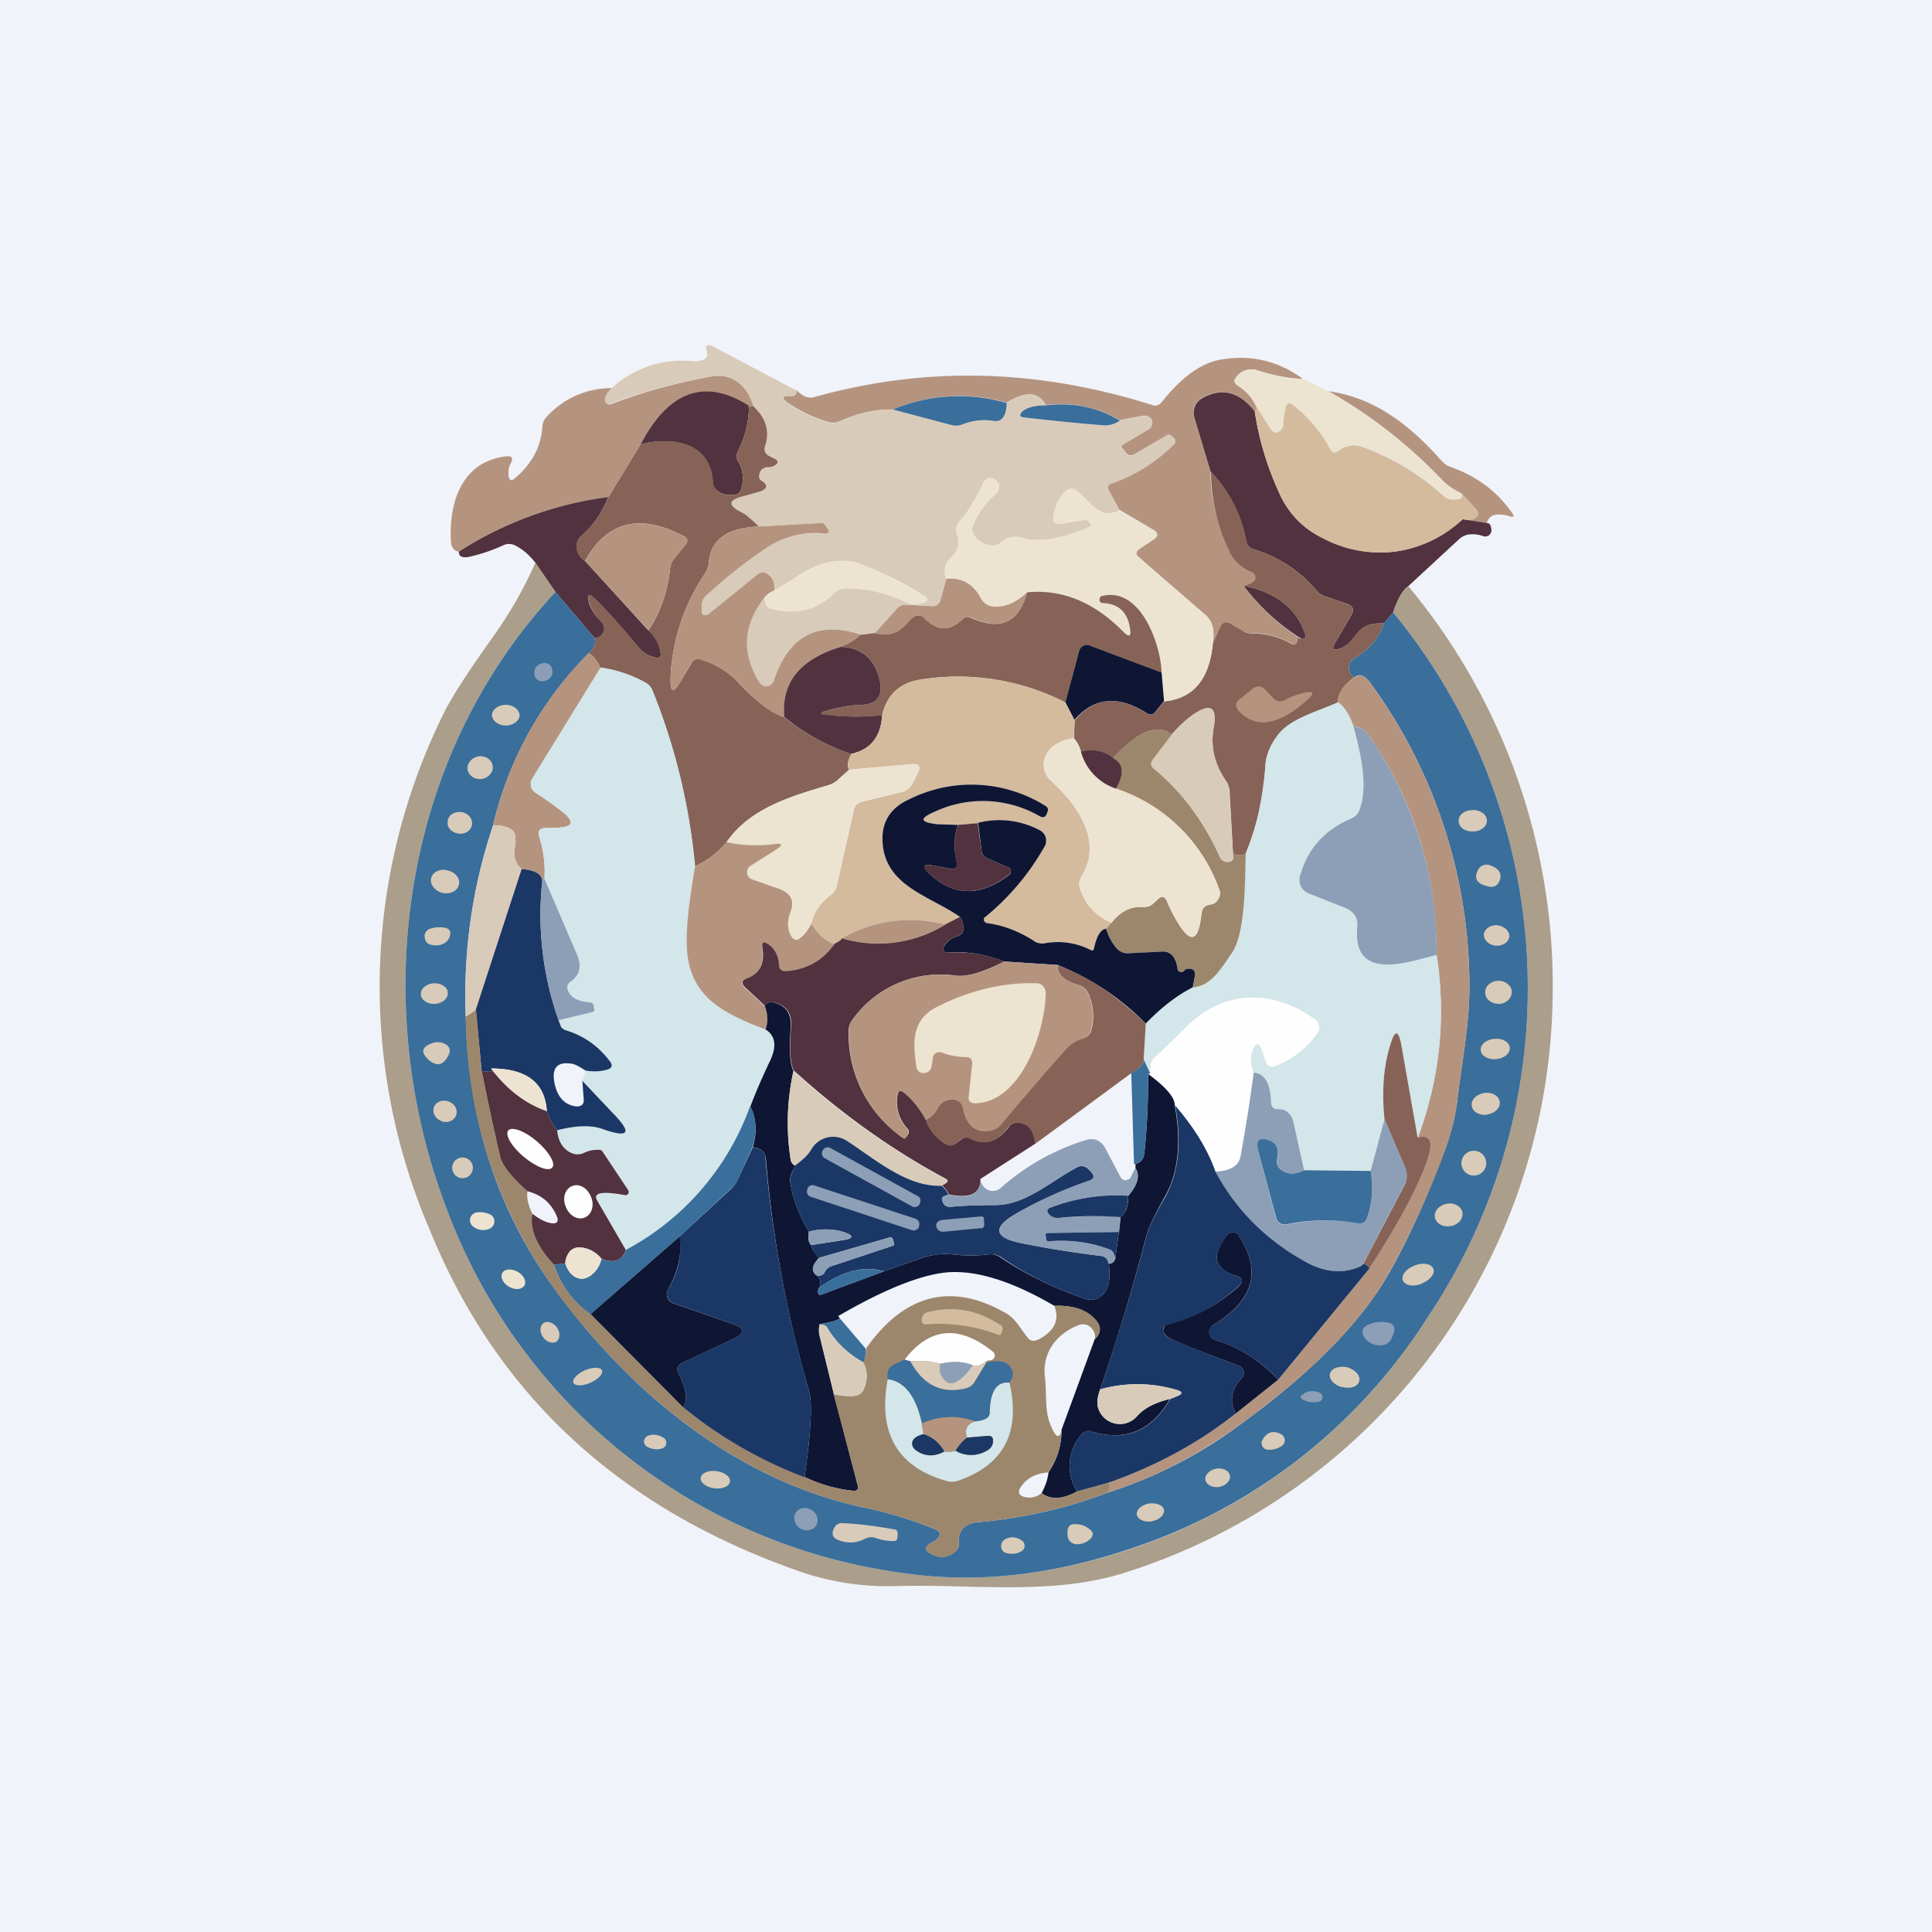 ﻿<?xml version="1.0" standalone="no"?>
<!DOCTYPE svg PUBLIC "-//W3C//DTD SVG 1.1//EN" 
"http://www.w3.org/Graphics/SVG/1.1/DTD/svg11.dtd">
<svg width="56" height="56" viewBox="0 0 56 56" xmlns="http://www.w3.org/2000/svg"><path fill="#F0F3FA" d="M0 0h56v56H0z"/><path d="M23.09 11.32c0 .12-.05.18-.17.17-.27 0-.3.06-.06.21.36.25.74.43 1.15.54.11.04.22.03.32-.02a3.7 3.7 0 0 1 1.55-.35l1.7.45c.11.03.22.02.32-.02.26-.11.55-.14.89-.1.24.04.37-.14.39-.52.53-.34.91-.32 1.14.07-.33 0-.55.06-.69.18-.1.1-.08.15.06.17.79.09 1.56.17 2.32.23.13.02.29-.03.45-.14l.67-.13c.06 0 .12 0 .18.04.08.04.11.12.08.23a.2.2 0 0 1-.08.12l-.76.45c-.04.03-.04.06-.02.1l.07.1c.08.11.18.14.3.06l.9-.54a.11.11 0 0 1 .13.01l.07.06a.17.17 0 0 1 .06.11.16.16 0 0 1-.05.13 4.74 4.74 0 0 1-1.87 1.14.12.12 0 0 0-.03.09c0 .02 0 .03.02.05l.32.58c-.59.31-.87-.3-1.26-.58-.1-.07-.2-.07-.3.02-.2.2-.32.45-.35.76-.02.15.04.21.2.19l.72-.11c.03 0 .06 0 .09.04l.06.07c.03.05.02.08-.03.1-.56.22-1.34.5-1.94.31a.66.66 0 0 0-.64.14.36.36 0 0 1-.28.08.67.67 0 0 1-.49-.3.3.3 0 0 1-.02-.3c.15-.35.37-.65.66-.9a.26.26 0 0 0 .09-.22.25.25 0 0 0-.14-.2c-.15-.07-.26-.03-.33.13-.18.4-.4.77-.68 1.1a.37.37 0 0 0-.07.37c.1.27.03.5-.2.7a.46.46 0 0 0-.15.32c-.01.1 0 .19.04.27l-.17.62c-.04.13-.12.18-.25.17l-.73-.05a.3.3 0 0 0-.27.11l-.65.72-.4.05c-1.26-.42-2.1.03-2.53 1.33a.23.23 0 0 1-.41.06c-.53-.84-.5-1.66.13-2.46.04.19.1.29.16.3.76.2 1.38.06 1.84-.42a.5.5 0 0 1 .39-.16c.58 0 1.15.14 1.72.4.16.07.32.08.48.03.18-.06.19-.13.02-.22a8.27 8.27 0 0 0-2.15-1c-1.04-.04-1.41.45-2.18.86.03-.22-.02-.38-.16-.47-.1-.08-.21-.08-.31 0l-1.45 1.17a.1.1 0 0 1-.1.01.1.1 0 0 1-.06-.08l-.02-.16a.35.35 0 0 1 .11-.3c.62-.57 1.25-1.07 1.9-1.5.41-.26.94-.37 1.6-.32a.08.08 0 0 0 .07-.12l-.12-.16a.07.07 0 0 0-.06-.03l-1.83.1c-.26-.24-.41-.37-.46-.4-.47-.2-.46-.37.05-.5l.43-.11c.23-.08.25-.19.05-.32-.06-.04-.08-.1-.06-.17.02-.15.12-.22.27-.22l.15-.03c.15-.08.15-.16 0-.23l-.13-.06c-.13-.06-.17-.16-.12-.3.14-.43.02-.81-.36-1.16-.16-.56-.57-.96-1.18-.85a15.74 15.74 0 0 0-3 .81.13.13 0 0 1-.1-.07.12.12 0 0 1-.01-.06c0-.1.07-.21.2-.34a3 3 0 0 1 2.33-.78c.14.01.25 0 .35-.06.08-.04.11-.1.08-.2-.06-.2 0-.26.19-.16l2.41 1.27Z" fill="#D9CBB9"/><path d="M37.75 10.98c-.37 0-.81-.09-1.32-.25a.54.54 0 0 0-.64.27c-.03.06.01.13.13.2.24.16.4.37.52.64l-.07.1c-.45-.6-.96-.72-1.54-.4a.47.47 0 0 0-.21.56l.47 1.57c-.01.7.16 1.46.53 2.29.14.31.36.52.68.63a.15.15 0 0 1 .1.16l-.03.06c-.04.07-.15.13-.32.17.43.58.95 1.07 1.55 1.47.01.05 0 .1 0 .14-.03.09-.08.11-.17.06-.36-.2-.74-.3-1.14-.3a.45.45 0 0 1-.25-.06l-.35-.2c-.15-.1-.26-.06-.33.1l-.2.44c.05-.37-.02-.64-.22-.8L33 16.14c-.09-.08-.08-.16.02-.23l.4-.27c.16-.1.16-.2 0-.29l-.97-.57-.32-.58a.12.12 0 0 1-.01-.1.11.11 0 0 1 .07-.07 4.73 4.73 0 0 0 1.86-1.17.16.16 0 0 0 0-.13.17.17 0 0 0-.05-.05l-.07-.06a.11.11 0 0 0-.12 0l-.9.53c-.13.08-.23.05-.31-.07l-.07-.09c-.02-.04-.02-.07.02-.1l.76-.45a.2.2 0 0 0 .08-.12c.03-.1 0-.19-.08-.23a.27.27 0 0 0-.18-.04l-.67.13a3.37 3.37 0 0 0-2.14-.44c-.23-.39-.6-.41-1.14-.07a4.96 4.96 0 0 0-3.3.2c-.5-.01-1.01.1-1.54.34a.45.45 0 0 1-.33.02c-.4-.11-.79-.3-1.15-.54-.23-.15-.2-.22.06-.2.12 0 .18-.06.17-.18.18.18.35.25.51.2 3.33-.93 6.56-.79 9.8.23.1.04.2 0 .27-.08.55-.7 1.1-1.1 1.63-1.22.9-.18 1.71 0 2.45.53Z" fill="#B5947F"/><path d="m37.75 10.98.76.36c1.24.7 2.36 1.58 3.36 2.64a2 2 0 0 0 .48.3c.1.15 0 .21-.27.2a.37.37 0 0 1-.23-.1 6.98 6.98 0 0 0-2.35-1.42.71.71 0 0 0-.35-.04.7.7 0 0 0-.34.14c-.11.09-.2.07-.27-.05a3.9 3.9 0 0 0-1.04-1.25c-.13-.1-.2-.08-.24.09l-.06.45c0 .04-.02.08-.04.12a.24.24 0 0 1-.07.08c-.1.07-.18.06-.25-.05l-.4-.61a1.33 1.33 0 0 0-.52-.63c-.12-.08-.16-.15-.13-.2a.54.54 0 0 1 .64-.28c.5.16.95.24 1.32.25Z" fill="#ECE4D1"/><path d="M21.83 11.76c-.17.06-.21.06-.12 0-1.28-.8-2.32-.43-3.14 1.12l-.94 1.54c-1.57.2-3 .72-4.33 1.57-.14-.02-.22-.12-.23-.3-.06-1.11.3-2.3 1.58-2.46.19-.03.24.04.15.21-.05.1-.07.2-.06.32.01.17.08.2.2.09.48-.41.74-.9.78-1.47 0-.1.04-.2.1-.27a2.53 2.53 0 0 1 1.91-.86c-.13.13-.2.24-.2.34a.12.12 0 0 0 .05.1.13.13 0 0 0 .12.03c.9-.35 1.88-.62 2.94-.81.61-.1 1.02.29 1.19.85Z" fill="#B5947F"/><path d="M21.71 11.76c0 .45-.11.9-.33 1.34a.3.3 0 0 0 .02.29c.15.24.17.52.07.82a.18.18 0 0 1-.14.12c-.23.05-.42 0-.57-.13a.3.3 0 0 1-.1-.21c-.05-1.18-1.2-1.34-2.09-1.11.81-1.55 1.86-1.93 3.14-1.12Z" fill="#51323E"/><path d="M38.51 11.34c1.36.19 2.37 1 3.27 2.01.08.09.17.15.28.19.76.27 1.35.72 1.77 1.33.07.1.05.13-.06.1-.39-.12-.61-.05-.68.2l-.69-.12c.16.03.28.02.35-.03.11-.07.12-.16.03-.26l-.43-.47a2 2 0 0 1-.48-.31c-1-1.06-2.12-1.94-3.36-2.64Z" fill="#B5947F"/><path d="M36.37 11.93c.12.8.35 1.57.7 2.34.27.6.68 1.03 1.22 1.3 1.47.73 2.84.56 4.11-.52l.69.11c.09 0 .13.06.14.21a.18.18 0 0 1-.24.17.92.92 0 0 0-.4-.05.54.54 0 0 0-.31.15l-1.46 1.35c-.15.1-.3.35-.44.76l-.27.32c-.87-.04-.74.54-1.27.73-.2.07-.24.01-.14-.17l.47-.8c.09-.16.05-.27-.13-.33l-.67-.23a.42.42 0 0 1-.17-.11c-.5-.6-1.12-1.01-1.86-1.24a.3.3 0 0 1-.22-.24 3.92 3.92 0 0 0-1.03-2.01l-.47-1.57a.48.48 0 0 1 .21-.55c.58-.33 1.09-.2 1.54.38Z" fill="#51323E"/><path d="M29.18 11.68c-.01.38-.14.56-.39.52a1.68 1.68 0 0 0-.89.1c-.1.04-.2.05-.32.02l-1.7-.45a4.96 4.96 0 0 1 3.3-.19Z" fill="#3A6E9B"/><path d="m42.35 14.29.43.47c.1.1.08.19-.03.26-.07.05-.2.06-.35.03a3.49 3.49 0 0 1-4.1.53 2.6 2.6 0 0 1-1.23-1.31 8.8 8.8 0 0 1-.7-2.34l.07-.1.4.62c.07.1.15.12.25.05a.24.24 0 0 0 .07-.08.26.26 0 0 0 .04-.12c0-.15.03-.3.06-.45.03-.17.11-.2.24-.09.44.35.79.76 1.05 1.25.06.12.15.14.26.05a.7.7 0 0 1 .34-.14c.12-.02.24 0 .35.04.88.32 1.66.8 2.35 1.42.06.06.15.1.23.1.27.01.36-.05.27-.2Z" fill="#D4BB9E"/><path d="M21.71 11.76c-.1.06-.05.06.11 0 .38.35.5.73.36 1.16-.05.14 0 .24.12.3l.12.06c.16.07.16.15 0 .23a.34.34 0 0 1-.14.03c-.15 0-.25.07-.27.22-.02.07 0 .13.06.17.2.13.18.24-.05.32l-.43.12c-.5.12-.52.28-.05.5.05.02.2.15.46.39-.92.04-1.4.38-1.45 1.02a.74.74 0 0 1-.12.35 5.8 5.8 0 0 0-.99 2.93c-.03.55.08.58.34.1l.27-.45c.06-.1.15-.13.26-.1.46.15.83.38 1.11.69.51.55.95.87 1.3.98a6 6 0 0 0 1.96 1.07c-.11.2-.14.35-.07.46l-.3.27a.68.68 0 0 1-.27.17c-1.1.33-2.3.67-2.98 1.66a2.5 2.5 0 0 1-.92.7 17.98 17.98 0 0 0-1.23-5.1.46.46 0 0 0-.21-.23 3.83 3.83 0 0 0-1.3-.43c-.08-.19-.2-.33-.33-.42.16-.13.21-.28.16-.44.11 0 .2-.05.25-.14a.28.28 0 0 0-.05-.33 1.32 1.32 0 0 1-.33-.5c-.11-.32-.05-.36.19-.12.43.43.84.89 1.23 1.37.12.14.27.24.45.28.15.04.21-.01.17-.17a1.16 1.16 0 0 0-.35-.6c.35-.53.56-1.12.63-1.78a.57.57 0 0 1 .13-.32l.32-.39c.08-.1.07-.19-.05-.25-1.28-.67-2.23-.43-2.86.72-.17-.11-.26-.26-.25-.44a.4.4 0 0 1 .14-.29c.36-.33.62-.7.78-1.11l.94-1.54c.9-.24 2.04-.07 2.1 1.1 0 .1.03.16.1.22.14.14.33.18.56.13a.18.18 0 0 0 .14-.12c.1-.3.08-.58-.07-.82a.29.29 0 0 1-.02-.29c.22-.44.33-.89.33-1.34Z" fill="#876357"/><path d="M30.32 11.75c.79-.1 1.5.06 2.14.44a.72.72 0 0 1-.45.14c-.76-.06-1.53-.14-2.32-.23-.14-.02-.15-.07-.06-.17.14-.12.36-.18.69-.18Z" fill="#3A6E9B"/><path d="M35.1 13.67c.53.56.88 1.23 1.02 2 .03.13.1.2.22.25.74.23 1.36.64 1.86 1.24.04.05.1.09.17.11l.67.23c.18.06.22.17.13.33l-.47.8c-.1.18-.05.24.14.17.53-.2.4-.77 1.27-.73-.12.4-.4.74-.86 1.02a.3.3 0 0 0-.15.27c0 .1.05.2.15.28-.3.21-.47.45-.47.72-.57.26-1.39.47-1.75.96-.21.28-.33.56-.35.85a7.77 7.77 0 0 1-.57 2.56c-.06.07-.19.08-.37.02l-.1-1.82a.63.63 0 0 0-.12-.32 1.98 1.98 0 0 1-.34-1.52c.1-.6-.09-.72-.59-.38-.18.12-.4.32-.63.58-.4-.33-.97-.1-1.69.68-.26-.2-.57-.27-.94-.19a.92.92 0 0 0-.2-.38l.02-.52c.56-.67 1.26-.74 2.1-.2.1.05.18.04.25-.05l.24-.3c.85-.08 1.32-.64 1.42-1.7l.2-.44c.07-.16.18-.2.33-.1l.35.2c.07.05.16.07.25.07.4 0 .78.1 1.14.3.09.04.14.02.17-.07a.33.33 0 0 0 0-.14c.03.04.07.06.13.07.1 0 .13-.04.1-.14-.25-.74-.84-1.21-1.78-1.4.18-.05.28-.1.32-.17a.15.15 0 0 0-.02-.18.15.15 0 0 0-.05-.04 1.13 1.13 0 0 1-.68-.63 5.4 5.4 0 0 1-.52-2.3Z" fill="#876357"/><path d="m32.45 14.8.97.56c.16.1.16.2 0 .29l-.4.27c-.1.07-.11.15-.02.23l1.94 1.67c.2.17.27.44.21.81-.09 1.06-.56 1.62-1.41 1.7l-.07-.83c-.02-.81-.6-2.48-1.7-2.23-.06 0-.09.04-.1.1 0 .07.03.1.1.1.45.03.7.27.79.73.04.25-.03.29-.21.1a3.37 3.37 0 0 0-2.78-1.13c-.38.35-.74.47-1.08.38a.38.38 0 0 1-.25-.2c-.22-.42-.56-.62-1-.57a.48.48 0 0 1-.05-.27.46.46 0 0 1 .16-.31c.22-.2.29-.44.2-.7a.37.37 0 0 1 .06-.38c.28-.33.5-.7.68-1.1.07-.16.18-.2.33-.12a.25.25 0 0 1 .14.19.26.26 0 0 1-.09.22c-.29.25-.51.55-.66.9a.3.3 0 0 0 .02.3c.12.17.28.28.49.3a.36.36 0 0 0 .28-.08c.2-.16.41-.2.64-.14.6.19 1.38-.09 1.94-.31.06-.02.06-.05.03-.1l-.06-.07a.08.08 0 0 0-.1-.04l-.72.11c-.15.02-.21-.04-.2-.2.04-.3.16-.55.36-.75.1-.09.2-.1.3-.02.4.27.67.9 1.26.58Z" fill="#ECE4D1"/><path d="M17.63 14.41a2.9 2.9 0 0 1-.78 1.12.4.4 0 0 0-.14.29c0 .18.08.33.25.44l1.83 2.01c.17.16.3.36.35.61.04.16-.02.21-.17.17a.83.83 0 0 1-.45-.28c-.4-.48-.8-.94-1.23-1.37-.24-.24-.3-.2-.2.12.07.18.18.35.34.5a.28.28 0 0 1 .05.33.27.27 0 0 1-.25.14l-1.13-1.33-.59-.86c-.19-.24-.39-.4-.6-.5a.38.38 0 0 0-.31 0 5 5 0 0 1-.96.33c-.23.06-.35 0-.34-.14a10.47 10.47 0 0 1 4.33-1.58Z" fill="#51323E"/><path d="m18.8 18.27-1.84-2c.63-1.16 1.58-1.4 2.86-.73.12.06.13.15.05.25l-.32.39c-.07.1-.12.2-.13.32a3.88 3.88 0 0 1-.63 1.77ZM22 15.26l1.83-.1a.07.07 0 0 1 .06.03l.12.16a.08.08 0 0 1-.03.11.08.08 0 0 1-.04.01 2.53 2.53 0 0 0-1.6.33c-.65.42-1.28.92-1.9 1.49a.35.35 0 0 0-.1.3v.16a.1.1 0 0 0 .07.08h.05a.1.1 0 0 0 .05-.01l1.45-1.17c.1-.08.2-.08.3 0 .15.1.2.25.18.47-.1.03-.2.1-.29.21-.62.8-.66 1.62-.13 2.46a.23.23 0 0 0 .41-.06c.43-1.3 1.27-1.75 2.53-1.33-.16.15-.36.26-.59.35-1.17.36-1.72 1.04-1.64 2.03-.36-.1-.8-.43-1.3-.98a2.6 2.6 0 0 0-1.12-.68c-.1-.04-.2-.01-.26.09-.1.15-.19.3-.26.45-.27.48-.38.45-.35-.1a5.8 5.8 0 0 1 .99-2.93c.07-.1.11-.22.12-.35.05-.64.53-.98 1.45-1.02Z" fill="#B5947F"/><path d="m15.51 16.3.59.86c-4.55 4.88-5.41 12.04-3.13 17.94a16.43 16.43 0 0 0 13.24 10.5c2.06.3 4.22.07 6.5-.68a16.19 16.19 0 0 0 8.66-6.72 17.14 17.14 0 0 0-.99-20.45c.14-.41.3-.66.44-.76A18.12 18.12 0 0 1 45 29.1a17.74 17.74 0 0 1-12.35 16.47c-2.08.68-4.39.35-6.57.4a7.9 7.9 0 0 1-2.75-.37c-5.28-1.8-8.9-5.11-10.86-9.92a17.84 17.84 0 0 1 .4-15.02c.22-.45.68-1.16 1.37-2.13.51-.71.94-1.45 1.28-2.22Z" fill="#AB9E8A"/><path d="M22.15 17.33c.1-.1.2-.18.28-.2.77-.42 1.14-.9 2.18-.87.26 0 .98.34 2.16 1 .16.09.15.16-.03.22a.64.64 0 0 1-.48-.03 4.23 4.23 0 0 0-1.72-.4.5.5 0 0 0-.38.16c-.47.48-1.09.63-1.85.43-.06-.02-.12-.12-.16-.3Z" fill="#ECE4D1"/><path d="M27.43 16.78c.45-.05.79.15 1.01.58.06.1.14.16.25.2.34.08.7-.04 1.08-.39-.23.87-.76 1.12-1.6.74a.23.23 0 0 0-.28.05c-.36.36-.73.34-1.12-.05-.08-.08-.17-.1-.27-.04a.61.61 0 0 0-.16.14c-.3.33-.5.45-.98.34l.65-.72a.3.3 0 0 1 .27-.1l.73.04c.13.01.21-.05.25-.17l.17-.62Z" fill="#B5947F"/><path d="M36.05 16.98c.94.19 1.53.66 1.78 1.4.03.1 0 .14-.1.14a6.18 6.18 0 0 1-1.68-1.54Z" fill="#51323E"/><path d="m33.67 19.5-2.1-.79a.23.23 0 0 0-.29.15l-.4 1.5a6.84 6.84 0 0 0-4.27-.65c-.57.11-.91.46-1.04 1.02-.57.06-1.1.05-1.6 0-.22-.03-.23-.07-.02-.13.35-.1.68-.16 1-.17.47-.01.65-.25.55-.71-.15-.63-.52-.95-1.13-.97.23-.09.42-.2.58-.35l.4-.05c.48.11.7-.01.99-.34.04-.05.1-.1.16-.14.1-.05.2-.04.28.04.38.39.75.4 1.11.05.08-.08.17-.1.28-.04.84.37 1.37.12 1.6-.75 1.02-.1 1.95.29 2.78 1.13.18.19.25.15.2-.1-.07-.46-.33-.7-.78-.72-.07 0-.1-.04-.1-.11.01-.06.04-.1.1-.1 1.1-.25 1.68 1.42 1.7 2.23Z" fill="#876357"/><path d="m16.1 17.16 1.13 1.33c.05.16 0 .31-.16.44a10.4 10.4 0 0 0-2.78 5 15.4 15.4 0 0 0-.79 5.54c.07 3.09.98 5.79 2.73 8.1 2.2 2.94 5.23 5.37 8.83 6.13.72.15 1.4.36 2.05.63.15.06.17.15.06.27a.57.57 0 0 1-.14.1c-.25.13-.25.25 0 .36.23.11.45.09.65-.08a.27.27 0 0 0 .11-.25c-.02-.37.17-.58.58-.61 1.3-.12 2.55-.4 3.75-.86a13.08 13.08 0 0 0 3.87-2c1.98-1.44 3.37-2.85 4.18-4.2.56-.95 1.13-2.18 1.7-3.7.19-.5.31-.98.37-1.46.14-1.19.38-2.32.35-3.53a14.89 14.89 0 0 0-2.86-8.56c-.17-.24-.33-.3-.48-.17-.1-.08-.15-.18-.15-.28 0-.12.05-.2.15-.27.46-.28.74-.62.86-1.02l.27-.32a17.14 17.14 0 0 1 .99 20.45 16.19 16.19 0 0 1-8.66 6.71c-2.28.76-4.44.99-6.5.69a16.43 16.43 0 0 1-13.24-10.5c-2.28-5.9-1.42-13.06 3.13-17.94Z" fill="#3A6E9B"/><path d="m33.67 19.5.07.82-.24.3c-.07.1-.16.11-.26.05-.83-.53-1.53-.46-2.1.2l-.26-.51.4-1.5a.23.23 0 0 1 .3-.15l2.1.79Z" fill="#0E1634"/><path d="M24.37 18.75c.6.02.98.34 1.13.97.1.46-.08.7-.56.71-.3.01-.64.07-.99.17-.2.06-.2.1.01.12.5.06 1.04.07 1.61.01-.04.63-.34 1-.9 1.12a6 6 0 0 1-1.94-1.07c-.08-1 .46-1.67 1.64-2.03Z" fill="#51323E"/><path d="M17.07 18.93c.14.1.25.23.34.42l-1.98 3.23a.3.3 0 0 0 .09.4c.26.16.53.35.78.55.37.29.32.44-.14.46l-.35.01c-.17 0-.23.1-.18.25.13.43.18.83.15 1.22l-.05.06c-.02-.2-.23-.3-.61-.34-.18-.15-.24-.35-.2-.61.04-.26.02-.43-.05-.5-.11-.1-.3-.16-.58-.16a10.4 10.4 0 0 1 2.78-5Z" fill="#B5947F"/><path d="M15.74 19.22a.23.23 0 0 1 .24.11l.03.09c.02.16-.06.27-.23.32a.23.23 0 0 1-.26-.1.22.22 0 0 1-.03-.1c-.02-.17.07-.28.25-.32Z" fill="#8C9FB6"/><path d="M20.15 25.1a11.38 11.38 0 0 0-.24 2.4c.07 1.4 1.04 1.87 2.28 2.34.29.18.33.49.13.91-.22.46-.4.9-.57 1.32a7.65 7.65 0 0 1-3.6 4.16l-.84-1.43c-.13-.23.13-.28.8-.16a.09.09 0 0 0 .1-.04.1.1 0 0 0 0-.1l-.72-1.1a.13.13 0 0 0-.1-.07.9.9 0 0 0-.47.09.43.43 0 0 1-.36 0c-.24-.1-.38-.33-.42-.66.56-.14 1-.15 1.31-.04.79.28.89.12.3-.47l-.87-.92.1-.3c.22.04.43.03.63-.03.13-.04.15-.11.07-.22a2.43 2.43 0 0 0-1.29-.92.23.23 0 0 1-.13-.1.61.61 0 0 1-.07-.2l.96-.22c.06-.01.09-.05.07-.11l-.02-.1c0-.05-.04-.07-.08-.07-.34-.02-.56-.13-.66-.33-.04-.1-.02-.2.07-.27.27-.18.34-.44.2-.78l-.95-2.2c.03-.4-.02-.8-.15-1.23-.05-.16 0-.24.18-.25l.35-.01c.46-.02.5-.17.14-.46-.26-.2-.52-.39-.78-.56a.3.3 0 0 1-.1-.4l1.99-3.22c.44.06.87.2 1.29.43.1.05.17.13.21.23.65 1.6 1.07 3.3 1.24 5.1Z" fill="#D3E6EA"/><path d="M32.12 43.26c.07-.14.07-.23 0-.28a12.66 12.66 0 0 0 3.7-2.01l1.23-.98 2.65-3.23c.91-1.43 1.48-2.5 1.7-3.22.15-.47.05-.66-.3-.57.64-1.73.82-3.49.54-5.3 0-2.39-.68-4.53-2.02-6.42a.38.38 0 0 0-.17-.14 1.2 1.2 0 0 0-.22-.06c-.12-.34-.27-.57-.45-.7 0-.26.16-.5.47-.7.15-.13.31-.08.48.16a14.89 14.89 0 0 1 2.86 8.56c.03 1.21-.2 2.34-.35 3.53-.06.48-.18.97-.36 1.46a24.68 24.68 0 0 1-1.71 3.7c-.8 1.35-2.2 2.76-4.18 4.2-1.31.95-2.6 1.61-3.87 2Z" fill="#B5947F"/><path d="m30.88 20.36.27.52-.03.52c-.32.04-.56.16-.73.37a.63.63 0 0 0 .07.86c.77.7 1.52 1.75.89 2.77a.39.39 0 0 0-.05.34c.15.47.45.8.91 1l-.15.18c-.16.01-.27.2-.35.57a.08.08 0 0 1-.04.05.07.07 0 0 1-.06 0 2.09 2.09 0 0 0-1.32-.2.46.46 0 0 1-.34-.07 3.11 3.11 0 0 0-1.33-.5.12.12 0 0 1-.1-.1.11.11 0 0 1 .04-.11 7.25 7.25 0 0 0 1.76-2.16.34.34 0 0 0-.06-.25.33.33 0 0 0-.1-.08 2.51 2.51 0 0 0-1.82-.21l-.57.05-.61-.02c-.5-.06-.52-.18-.05-.37a3.3 3.3 0 0 1 3.04.14c.09.05.15.03.19-.07l.03-.08a.12.12 0 0 0-.05-.14 4.04 4.04 0 0 0-3.97-.2c-.53.24-.79.64-.77 1.19.04 1.32 1.36 1.59 2.25 2.22l-.43.22a3.96 3.96 0 0 0-3 .4.51.51 0 0 1-.2.17c-.27-.08-.5-.28-.68-.6.07-.34.27-.61.57-.84a.4.4 0 0 0 .16-.23l.5-2.22a.3.3 0 0 1 .23-.24l1.15-.28a.46.46 0 0 0 .32-.25l.15-.3c.1-.2.04-.28-.18-.26l-1.81.16c-.06-.1-.04-.26.07-.46.55-.12.85-.49.89-1.12.13-.56.47-.9 1.04-1.02a6.84 6.84 0 0 1 4.27.65Z" fill="#D4BB9E"/><path d="M37.25 20.29c.1-.06.2-.1.3-.14.6-.19.65-.09.15.3-.75.6-1.35.64-1.8.15-.1-.12-.1-.23.03-.33l.37-.3c.14-.11.27-.1.38.03l.22.23c.04.05.1.08.17.1.06 0 .13-.01.18-.04Z" fill="#B5947F"/><path d="M38.78 20.36c.18.12.33.35.45.69.2.72.45 1.72.17 2.44a.38.38 0 0 1-.22.23c-.78.33-1.28.88-1.5 1.66a.42.42 0 0 0 .24.5l1.08.44c.25.1.37.3.34.56-.14 1.6 1.48 1 2.3.8.28 1.8.1 3.56-.55 5.29l-.47-2.67c-.08-.45-.19-.46-.32-.02-.2.64-.25 1.36-.17 2.16l-.4 1.5-1.93-.02-.31-1.4a.48.48 0 0 0-.19-.3.36.36 0 0 0-.24-.07c-.15 0-.22-.07-.23-.22 0-.53-.17-.8-.5-.84-.1-.25-.1-.47-.02-.66.1-.22.19-.22.27.01l.11.33c.05.14.14.18.27.13.5-.2.91-.51 1.23-.96a.28.28 0 0 0-.06-.38c-1.27-.92-2.7-.86-3.76.22a32 32 0 0 1-.89.86.4.4 0 0 0-.13.3v.16l-.2-.39.06-1.04c.44-.46.9-.81 1.36-1.05.53-.03.84-.58 1.12-.97.43-.6.39-2.17.42-2.92.29-.65.48-1.5.57-2.56.02-.29.14-.57.35-.85.36-.5 1.18-.7 1.75-.96Z" fill="#D3E6EA"/><path d="M14.66 21.03c.22 0 .4-.14.4-.3-.01-.17-.19-.3-.4-.3-.22 0-.4.14-.4.3.01.17.19.3.4.3ZM35.74 24.75c.02.1.01.17-.02.19a.23.23 0 0 1-.2.04.24.24 0 0 1-.16-.13 6.97 6.97 0 0 0-1.92-2.57c-.1-.08-.1-.16-.03-.26l.55-.73c.24-.26.45-.46.63-.58.5-.34.7-.21.59.38-.1.53.02 1.04.34 1.52.07.1.1.2.11.32l.11 1.82Z" fill="#D9CBB9"/><path d="m33.96 21.3-.55.72c-.07.1-.06.18.03.26.8.66 1.45 1.52 1.92 2.57a.24.24 0 0 0 .16.13.23.23 0 0 0 .2-.04c.03-.02.04-.09.02-.19.18.06.3.05.37-.02-.03.75.01 2.32-.42 2.92-.28.39-.58.94-1.12.97l.06-.32c.03-.16-.04-.23-.2-.22a.14.14 0 0 0-.1.05.11.11 0 0 1-.2-.06.72.72 0 0 0-.14-.36.3.3 0 0 0-.28-.13l-1 .05a.39.39 0 0 1-.3-.11 1.4 1.4 0 0 1-.35-.6l.15-.17c.26-.33.56-.48.9-.46.14.01.26-.03.35-.13l.09-.08c.12-.13.22-.1.28.06.1.23.22.46.35.67.32.5.53.46.62-.13l.03-.21c.02-.15.1-.23.25-.25.1-.01.17-.06.22-.14.07-.1.08-.2.04-.3a4.77 4.77 0 0 0-2.99-2.92c.24-.43.21-.72-.08-.9.72-.77 1.29-1 1.7-.67Z" fill="#9C876D"/><path d="m39.23 21.05.22.06c.06.02.12.07.17.14a10.88 10.88 0 0 1 2.02 6.43c-.82.2-2.44.8-2.3-.8.03-.27-.09-.45-.34-.56l-1.08-.43a.42.42 0 0 1-.24-.5c.22-.79.72-1.34 1.5-1.67.1-.05.18-.12.22-.23.28-.72.02-1.72-.17-2.44Z" fill="#8C9FB6"/><path d="M31.12 21.4c.1.1.17.24.21.38.17.54.5.9 1.02 1.08a4.77 4.77 0 0 1 2.99 2.92c.04.1.03.2-.04.3a.31.31 0 0 1-.22.14c-.15.02-.23.1-.25.25l-.03.21c-.1.6-.3.63-.62.13a4.1 4.1 0 0 1-.35-.67c-.06-.17-.16-.19-.28-.06l-.09.08c-.1.1-.2.14-.34.13-.35-.02-.65.13-.9.46-.47-.2-.77-.54-.92-1.01a.39.39 0 0 1 .05-.34c.63-1.02-.12-2.08-.89-2.77a.63.63 0 0 1-.07-.86c.17-.2.41-.33.73-.37Z" fill="#ECE4D1"/><path d="M32.27 21.97c.3.17.32.46.08.89a1.56 1.56 0 0 1-1.02-1.08c.37-.08.68-.02.94.19Z" fill="#51323E"/><path d="M13.96 22.58c.2-.03.35-.2.32-.38-.02-.18-.2-.3-.4-.28-.2.03-.35.2-.33.38.03.18.2.3.4.28Z" fill="#D9CBB9"/><path d="M23.52 26.77c-.08.16-.18.3-.3.4-.12.1-.22.1-.3-.06a.74.74 0 0 1-.01-.64c.13-.34.03-.57-.32-.7l-.8-.28a.22.22 0 0 1-.04-.4l.74-.46c.22-.14.2-.2-.06-.16-.47.05-.92.04-1.37-.06.69-1 1.88-1.33 2.98-1.66.1-.04.2-.09.28-.17l.3-.27 1.8-.16c.22-.02.28.06.19.26l-.16.3a.46.46 0 0 1-.32.25l-1.15.28a.3.3 0 0 0-.24.24l-.5 2.22a.4.4 0 0 1-.15.23c-.3.23-.5.5-.57.84Z" fill="#ECE4D1"/><path d="M27.77 23.9c-.12.33-.13.69-.04 1.08.03.17-.03.24-.2.2l-.41-.08c-.39-.08-.43 0-.14.26.7.63 1.45.62 2.27 0a.12.12 0 0 0 .05-.12.12.12 0 0 0-.08-.1l-.6-.26a.27.27 0 0 1-.17-.23l-.1-.8a2.5 2.5 0 0 1 1.8.22.33.33 0 0 1 .17.33c0 .05-.02.1-.04.13a7.25 7.25 0 0 1-1.76 2.08v.07c0 .02.02.04.04.05.01.02.04.03.06.03.46.06.9.23 1.33.5.1.08.22.1.34.08a2.09 2.09 0 0 1 1.35.21.07.07 0 0 0 .06-.03l.01-.03c.08-.37.2-.56.35-.57.07.24.19.44.34.6.09.08.2.12.32.11l1-.05c.1 0 .2.04.27.13.08.1.12.22.14.36a.11.11 0 0 0 .2.06.14.14 0 0 1 .1-.05c.16-.01.23.06.2.22l-.06.32c-.47.24-.92.59-1.36 1.05a7.36 7.36 0 0 0-2.56-1.7l-1.54-.1c-.52-.2-1.05-.3-1.6-.26-.17 0-.21-.06-.13-.2.09-.14.2-.23.37-.27a.24.24 0 0 0 .18-.22c0-.1-.03-.22-.1-.34-.9-.63-2.21-.9-2.25-2.22-.02-.55.24-.95.77-1.19a4.04 4.04 0 0 1 3.97.2.12.12 0 0 1 .05.14l-.03.08c-.04.1-.1.12-.2.07a3.3 3.3 0 0 0-3.03-.14c-.47.2-.45.31.05.37l.6.02Z" fill="#0E1634"/><path d="M42.7 24.1c.22 0 .4-.14.4-.31 0-.18-.19-.32-.42-.31-.23 0-.41.14-.4.32 0 .17.18.31.41.3ZM13.28 24.16c.19.04.37-.08.4-.25.03-.17-.1-.34-.3-.37-.2-.03-.38.08-.4.25-.04.18.1.34.3.37Z" fill="#D9CBB9"/><path d="m28.34 23.86.11.8c.01.1.07.18.17.22l.6.26a.12.12 0 0 1 .07.16c0 .02-.02.04-.04.05-.82.63-1.57.64-2.27.01-.3-.26-.25-.34.14-.26l.4.08c.18.04.24-.03.2-.2-.08-.4-.07-.75.05-1.07l.57-.05Z" fill="#51323E"/><path d="M14.3 23.92c.27 0 .46.06.57.17.07.06.09.23.05.49-.04.26.03.46.2.61l-1.33 4.08-.29.2c-.07-1.95.2-3.8.8-5.55Z" fill="#D9CBB9"/><path d="M21.06 24.41c.45.1.9.11 1.37.06.26-.04.28.02.06.16l-.74.47a.22.22 0 0 0-.05.32c.02.03.06.05.1.07l.8.28c.34.13.44.36.3.7-.08.24-.08.45.02.64.08.15.18.17.3.06.12-.1.22-.24.3-.4.19.32.41.52.68.6-.35.47-.82.74-1.41.79-.14.01-.21-.05-.22-.2a.74.74 0 0 0-.3-.57c-.15-.11-.2-.07-.18.1.07.45-.08.74-.45.88-.15.06-.17.14-.05.26l.58.54c.09.2.1.42.02.67-1.24-.47-2.2-.95-2.28-2.34-.03-.54.05-1.34.24-2.4.33-.13.63-.37.9-.69Z" fill="#B5947F"/><path d="M43.19 25.08c.27.1.36.25.27.46a.26.26 0 0 1-.12.14.26.26 0 0 1-.17.02c-.36-.07-.47-.23-.32-.5a.28.28 0 0 1 .34-.12ZM12.82 25.88c.22.05.44-.05.48-.23.05-.18-.1-.37-.32-.42-.22-.06-.44.04-.48.22-.05.18.1.37.32.43Z" fill="#D9CBB9"/><path d="M15.12 25.19c.38.03.59.15.6.34a9.14 9.14 0 0 0 .54 4.23c.03.05.08.08.13.1.53.16.96.46 1.3.92.07.1.05.18-.08.22-.2.06-.4.07-.64.03-.2-.13-.34-.2-.42-.2-.4-.06-.56.13-.48.55.08.42.3.65.63.69.15.01.23-.06.22-.2l-.04-.54.87.92c.59.6.49.75-.3.47-.31-.11-.75-.1-1.3.04a1.52 1.52 0 0 1-.3-.55c-.05-.83-.59-1.24-1.62-1.24.11.1.02.12-.27.07l-.17-1.77 1.33-4.08Z" fill="#1B3765"/><path d="m15.73 25.53.05-.06.95 2.21c.14.34.07.6-.2.78-.09.07-.11.16-.06.27.09.2.3.3.65.33.04 0 .07.02.08.07l.02.1c.02.06 0 .1-.07.11l-.96.23a9.14 9.14 0 0 1-.47-4.04Z" fill="#8C9FB6"/><path d="M27.83 26.58c.07.12.1.23.1.34a.25.25 0 0 1-.18.22.55.55 0 0 0-.37.27c-.08.14-.04.2.13.2.55-.03 1.08.05 1.6.26-.6.3-1.06.45-1.4.41a3.13 3.13 0 0 0-3.01 1.29.48.48 0 0 0-.1.27A3.65 3.65 0 0 0 26.2 33h.03l.06-.07c.07-.08.07-.16 0-.23a1.13 1.13 0 0 1-.28-.92c.02-.18.1-.21.23-.1.24.21.44.47.6.78.1.29.29.52.57.7.11.06.21.05.31-.03l.14-.1a.24.24 0 0 1 .28-.03c.4.21.77.1 1.1-.33.06-.1.16-.14.27-.13.29 0 .46.21.5.61l-1.59 1.02c.01.43-.3.58-.92.45a.66.66 0 0 0-.2-.26c.17-.08.21-.14.12-.19-1.53-.82-3-1.86-4.41-3.14-.1-.18-.13-.6-.08-1.27.03-.41-.16-.65-.55-.71a.18.18 0 0 0-.15.04c-.04.02-.05.05-.05.07l-.58-.54c-.12-.12-.1-.2.05-.26.37-.14.52-.43.45-.87-.03-.18.03-.22.18-.11.18.13.28.32.3.58 0 .14.08.2.22.19.6-.05 1.06-.32 1.4-.8.1-.05.18-.1.21-.16a3.7 3.7 0 0 0 3-.4l.43-.22Z" fill="#51323E"/><path d="M27.4 26.8a3.7 3.7 0 0 1-3 .4 3.96 3.96 0 0 1 3-.4Z" fill="#B5947F"/><path d="M43.35 27.41c.2.02.38-.1.4-.26.01-.16-.14-.3-.34-.33-.2-.02-.38.1-.4.26-.01.16.14.31.34.33ZM12.76 27.39a.55.55 0 0 1-.23 0c-.13-.01-.2-.09-.22-.21a.23.23 0 0 1 .13-.25.82.82 0 0 1 .44-.04c.14.02.2.1.16.24-.04.14-.14.22-.28.26Z" fill="#D9CBB9"/><path d="m29.1 27.87 1.55.1c-.01.26.19.46.6.58.13.04.23.12.28.23.15.32.19.67.1 1.06a.35.35 0 0 1-.24.26 1 1 0 0 0-.46.29c-.65.71-1.28 1.44-1.9 2.2a.52.52 0 0 1-.38.19c-.4.03-.65-.19-.75-.66a.3.3 0 0 0-.29-.25c-.2 0-.34.1-.45.29a.73.73 0 0 1-.33.3c-.16-.3-.36-.56-.6-.76-.14-.12-.21-.09-.23.09-.04.35.05.66.28.92.07.07.07.15 0 .23l-.06.06h-.03a3.65 3.65 0 0 1-1.58-3.16c0-.1.03-.2.09-.27a3.13 3.13 0 0 1 3-1.29c.35.04.82-.1 1.4-.41Z" fill="#B5947F"/><path d="M30.65 27.98c.86.3 1.71.87 2.56 1.69l-.06 1.04c.02.13-.1.26-.35.39L30 33.16c-.04-.4-.21-.6-.5-.61-.11 0-.2.04-.28.13-.32.43-.69.54-1.1.33a.24.24 0 0 0-.27.02l-.14.11c-.1.08-.2.09-.3.02-.3-.17-.48-.4-.58-.7a.72.72 0 0 0 .33-.3c.1-.2.26-.29.45-.29a.3.3 0 0 1 .3.25c.09.47.34.7.74.66a.52.52 0 0 0 .38-.2c.62-.75 1.25-1.48 1.9-2.2a1 1 0 0 1 .46-.28.35.35 0 0 0 .25-.26 1.6 1.6 0 0 0-.1-1.06.44.44 0 0 0-.28-.23c-.42-.12-.62-.32-.6-.57Z" fill="#876357"/><path d="M43.44 29.1c.21 0 .38-.16.38-.35 0-.18-.19-.33-.4-.32-.21 0-.38.16-.37.34 0 .19.18.33.4.33ZM12.6 29.1c.22-.01.39-.16.38-.32 0-.17-.2-.29-.4-.28-.22.01-.4.16-.38.32 0 .17.2.29.4.28Z" fill="#D9CBB9"/><path d="m27.04 30.68-.04.24a.22.22 0 0 1-.18.18h-.11a.22.22 0 0 1-.15-.2c-.1-.66-.14-1.33.57-1.7.98-.5 1.96-.73 2.92-.7.07 0 .14.03.18.08.05.06.08.12.08.2-.01 1.05-.67 3.17-2.05 3.2-.13 0-.2-.07-.18-.2l.1-.95c0-.13-.05-.19-.18-.19-.22 0-.45-.04-.67-.12-.16-.06-.26 0-.3.16Z" fill="#ECE4D1"/><path d="M36.34 31.09c-.11.84-.24 1.64-.38 2.42-.05.28-.3.43-.73.45a5.95 5.95 0 0 0-1.18-1.93c0-.23-.26-.53-.77-.9l.06-.03v-.16a.4.4 0 0 1 .14-.3c.3-.28.6-.56.89-.86 1.07-1.08 2.5-1.14 3.76-.22a.28.28 0 0 1 .06.38c-.32.45-.73.77-1.23.96-.13.05-.22 0-.27-.13l-.11-.33c-.08-.23-.17-.23-.27 0-.08.18-.07.4.03.65Z" fill="#FEFEFE"/><path d="M23 31.04a6.9 6.9 0 0 0-.08 2.59c.02.07.06.12.13.16l-.1.2c-.04.1-.06.2-.04.31.09.5.27.96.54 1.4-.04.17-.02.3.06.39.02.11.1.23.23.37-.13.14-.19.25-.17.35 0 .07.05.13.12.17.1.12.12.23.06.34a.24.24 0 0 0-.04.1c0 .1.03.13.11.1l1.8-.67.97-.34c.37-.14.71-.19 1.03-.15.34.04.68.04 1.03 0 .13-.02.26.02.37.1.68.46 1.49.86 2.41 1.18.22.07.4.03.55-.13.16-.17.21-.46.16-.88.1 0 .16-.06.19-.16l.1-.76.05-.43c.15-.12.23-.32.22-.62.28-.32.35-.59.21-.8.01-.16 0-.2-.04-.12.18-.02.28-.13.3-.33.08-.72.11-1.48.11-2.28.5.37.77.67.77.9.2 1.1.1 2-.3 2.68-.28.5-.46.88-.52 1.1a60.67 60.67 0 0 1-1.34 4.46c-.08.2-.1.37-.07.5a.66.66 0 0 0 .83.48c.12-.04.22-.1.3-.2.22-.24.54-.4.96-.5-.53.93-1.3 1.24-2.29.94-.1-.03-.2 0-.27.09a1.37 1.37 0 0 0-.13 1.65c-.42.23-.76.25-1.03.05.11-.2.18-.4.2-.6.25-.37.38-.78.38-1.24l.96-2.62c.2-.19.2-.38 0-.59-.25-.27-.65-.4-1.17-.38-1.23-.72-2.27-1.04-3.11-.97-.76.07-1.82.49-3.16 1.27.13.08-.05.15-.53.23l-.02.1v.18l.43 1.75.69 2.64c.03.12-.01.17-.13.16a4.17 4.17 0 0 1-1.41-.4c.19-1.3.23-2.14.13-2.49a33.95 33.95 0 0 1-1.25-6.72c-.01-.12-.05-.2-.11-.25a.7.7 0 0 0-.27-.1c.13-.43.1-.83-.07-1.18.16-.42.35-.86.57-1.32.2-.42.16-.73-.13-.91a.94.94 0 0 0-.02-.67c0-.02.01-.05.05-.07.04-.04.1-.06.15-.05.4.07.57.31.55.72-.05.66-.02 1.09.08 1.27Z" fill="#0E1634"/><path d="m13.8 29.27.16 1.77c.17.84.35 1.67.54 2.49.06.25.33.59.79 1-.03.18.02.4.14.65-.08.45.13.95.63 1.48.18.57.54 1.05 1.06 1.43l2.68 2.7c1.05.86 2.23 1.53 3.52 2.02.5.23.96.36 1.41.4.12 0 .16-.04.13-.16l-.7-2.64c.23.05.44.07.61.05a.3.3 0 0 0 .25-.17.84.84 0 0 0 0-.8c.06-.14.08-.28.08-.4 1.13-1.6 2.49-1.93 4.07-1.02.27.16.4.43.6.68.08.12.18.14.32.08.47-.24.63-.56.47-.98.53-.02.92.1 1.18.38.19.2.19.4-.01.59.03-.1 0-.22-.09-.32a.33.33 0 0 0-.35-.1c-.65.24-1.1.8-1 1.54.05.42-.01.92.14 1.31.16.42.28.49.34.2 0 .45-.13.86-.39 1.23-.39.03-.66.19-.82.47-.05.11-.02.19.1.23.18.06.36.03.53-.1.27.2.61.18 1.03-.05l.9-.25c.07.05.07.14 0 .28-1.2.46-2.46.74-3.75.86-.4.03-.6.24-.58.61.01.1-.03.19-.1.25-.21.17-.43.2-.66.08-.25-.11-.25-.23 0-.36.05-.02.1-.06.14-.1.11-.12.1-.21-.06-.27-.64-.27-1.33-.48-2.05-.63-3.6-.76-6.62-3.19-8.83-6.12a13.65 13.65 0 0 1-2.73-8.11l.3-.2Z" fill="#9C876D"/><path d="M41.1 32.97c.34-.09.45.1.3.57-.22.72-.79 1.8-1.7 3.22-.1-.13-.18-.15-.22-.06l1.23-2.35a.6.6 0 0 0 .02-.5l-.6-1.41c-.08-.8-.03-1.52.17-2.16.13-.44.24-.43.32.02l.47 2.67Z" fill="#876357"/><path d="M43.36 30.7c.24-.02.42-.17.4-.33 0-.16-.21-.28-.44-.26-.24.02-.42.17-.4.33.01.16.21.28.44.26ZM12.4 30.69c-.2-.18-.17-.33.07-.43a.48.48 0 0 1 .45.01c.1.06.14.15.1.27-.15.35-.36.4-.63.15Z" fill="#D9CBB9"/><path d="m33.15 30.71.19.4a.7.7 0 0 1-.06.02c0 .8-.03 1.56-.11 2.28-.02.2-.12.3-.3.33l-.08-2.64c.26-.13.38-.26.36-.39Z" fill="#3A6E9B"/><path d="M15.85 32.21a3.43 3.43 0 0 1-1.62-1.24c1.03 0 1.57.41 1.62 1.24Z" fill="#ECE4D1"/><path d="M13.96 31.04c.3.05.38.03.27-.07.45.6.99 1.02 1.62 1.24.06.2.16.39.3.55.03.33.17.55.41.66a.43.43 0 0 0 .36 0 .9.9 0 0 1 .46-.09c.05 0 .08.03.1.07l.73 1.1a.1.1 0 0 1 0 .1.1.1 0 0 1-.1.04c-.67-.12-.93-.07-.8.16l.83 1.43c-.1.31-.33.4-.7.26a.88.88 0 0 0-.6-.33.36.36 0 0 0-.32.11.54.54 0 0 0-.13.35l-.33.04c-.5-.53-.71-1.03-.63-1.48.23.18.43.27.6.28.12 0 .16-.06.12-.18-.16-.4-.45-.65-.86-.75-.46-.41-.73-.75-.79-1-.19-.82-.37-1.65-.54-2.5Z" fill="#51323E"/><path d="M36.34 31.09c.32.03.48.31.5.84 0 .15.07.23.22.22.09 0 .17.02.24.07.1.08.16.17.19.3l.31 1.4c-.25.13-.47.13-.65 0a.29.29 0 0 1-.12-.33c.06-.28-.02-.46-.25-.54-.28-.1-.39 0-.31.3l.51 1.95a.27.27 0 0 0 .31.2c.7-.15 1.39-.17 2.07-.04.13.02.21-.03.26-.15.15-.43.19-.88.11-1.37l.4-1.5.6 1.4a.6.6 0 0 1-.02.5l-1.23 2.35c-.52.24-1.06.2-1.61-.1a6.46 6.46 0 0 1-2.64-2.63c.44-.02.68-.17.73-.45.14-.78.27-1.58.38-2.42Z" fill="#8C9FB6"/><path d="M23 31.04a22.1 22.1 0 0 0 4.41 3.14c.1.05.05.1-.12.19-1 .04-1.91-.76-2.74-1.3a.74.74 0 0 0-1.03.24c-.1.16-.25.31-.47.48a.22.22 0 0 1-.13-.16 6.9 6.9 0 0 1 .08-2.59ZM43.11 32.3c.23-.03.39-.2.36-.36-.02-.18-.22-.29-.45-.26-.22.04-.39.2-.36.37.02.18.23.29.45.26ZM12.8 32.5c.17.06.36-.01.42-.17s-.04-.34-.21-.4c-.18-.07-.37 0-.43.16s.04.34.21.4Z" fill="#D9CBB9"/><path d="M21.75 32.07c.17.35.2.75.06 1.18l-.43.95c-.05.1-.11.19-.2.26l-1.49 1.39-2.57 2.24a2.78 2.78 0 0 1-1.06-1.43l.33-.04c.06.2.16.33.3.4.13.07.27.06.42-.04a.79.79 0 0 0 .32-.49c.38.14.62.05.71-.26a7.65 7.65 0 0 0 3.6-4.16Z" fill="#3A6E9B"/><path d="M34.05 32.03c.57.66.96 1.3 1.18 1.93.61 1.13 1.5 2.01 2.64 2.63.55.3 1.1.34 1.6.1.05-.08.12-.06.23.07l-2.65 3.23a4.15 4.15 0 0 0-1.83-1.15.24.24 0 0 1-.15-.33.24.24 0 0 1 .09-.1c1.04-.63 1.51-1.44.73-2.62a.2.2 0 0 0-.31-.01c-.12.14-.2.31-.28.5a.41.41 0 0 0 .1.46c.11.1.24.19.4.23.23.06.26.17.08.33a5 5 0 0 1-2.12 1.14.14.14 0 0 0-.03.17c.04.1.11.16.21.2.65.27 1.3.53 1.97.78a.22.22 0 0 1 .08.36c-.3.32-.36.66-.17 1.02-1.09.86-2.32 1.53-3.7 2.01l-.9.25a1.37 1.37 0 0 1 .13-1.65.24.24 0 0 1 .27-.09c1 .3 1.76 0 2.3-.94l.2-.08c.17-.07.16-.13 0-.18a4 4 0 0 0-2.23-.02c.51-1.5.96-2.98 1.34-4.45.06-.23.24-.6.53-1.1.4-.7.5-1.59.3-2.69Z" fill="#1B3765"/><path d="M15.18 33.53c.36.3.73.44.83.31.1-.12-.1-.46-.45-.76s-.73-.44-.83-.31c-.1.12.1.47.45.76Z" fill="#FEFEFE"/><path d="M27.29 34.37c.09.07.16.16.2.26l-.1.03c-.07.02-.1.07-.08.14.04.13.12.19.25.18.43-.04.86-.05 1.29-.05.88 0 1.63-.71 2.38-1.1a.27.27 0 0 1 .32.06l.07.07c.12.13.1.22-.07.27-.75.26-1.45.58-2.1.95-.69.4-.64.69.14.85.74.15 1.5.27 2.3.37.14.01.22.1.25.23.05.42 0 .71-.16.88-.14.16-.33.2-.55.13-.92-.32-1.72-.72-2.4-1.19a.53.53 0 0 0-.38-.09c-.35.04-.7.04-1.03 0-.31-.04-.66.01-1.03.15l-.97.34c-.56-.17-1.19-.02-1.87.47.06-.1.04-.22-.06-.34.1 0 .18-.03.21-.1.04-.09.11-.15.2-.18l1.77-.59c.04 0 .06-.04.04-.09l-.03-.1c-.02-.05-.05-.07-.1-.05l-2.04.59a.75.75 0 0 1-.23-.37l.9-.14c.35-.05.36-.14.01-.25a1.86 1.86 0 0 0-.97 0c-.27-.44-.45-.9-.54-1.4a.54.54 0 0 1 .05-.32l.09-.2c.22-.16.38-.31.47-.47a.73.73 0 0 1 1.03-.24c.83.54 1.74 1.34 2.74 1.3Z" fill="#1B3765"/><path d="m37.8 33.92 1.93.02c.08.49.04.94-.11 1.37-.05.12-.13.17-.26.15a5.31 5.31 0 0 0-2.07.03.26.26 0 0 1-.3-.19l-.52-1.95c-.08-.3.03-.4.31-.3.23.08.3.26.24.54-.03.14.01.25.13.33.18.13.4.13.65 0Z" fill="#3A6E9B"/><path d="M32.91 33.85c.14.22.07.49-.2.81a5.33 5.33 0 0 0-2.25.34c-.11.04-.13.1-.04.2.08.08.18.11.3.1.79-.06 1.37-.07 1.76-.02l-.04.43-2.06.03c-.06 0-.08.03-.07.08l.02.1c0 .05.03.07.07.06.6-.05 1.19.03 1.75.23.07.03.12.08.15.15l.03.1c-.03.11-.1.17-.2.17-.02-.14-.1-.22-.25-.23a25.7 25.7 0 0 1-2.29-.37c-.78-.16-.83-.44-.14-.85.65-.37 1.35-.7 2.1-.95.17-.05.2-.14.08-.27l-.07-.07a.27.27 0 0 0-.33-.06c-.75.39-1.5 1.1-2.38 1.1-.43 0-.86.01-1.3.05-.12 0-.2-.05-.24-.18-.02-.07.01-.12.09-.14l.1-.03c.62.13.93-.02.91-.45.05.2.16.31.32.34a.36.36 0 0 0 .28-.09 6.66 6.66 0 0 1 2.45-1.38c.26-.08.45 0 .58.24l.44.83a.17.17 0 0 0 .15.09l.1-.03a.17.17 0 0 0 .05-.07l.13-.26Z" fill="#8C9FB6"/><path d="M21.82 33.25c.11.02.2.06.27.1.06.05.1.13.1.25.2 2.28.62 4.52 1.26 6.72.1.35.06 1.18-.13 2.5-1.3-.5-2.47-1.17-3.52-2.03.14-.2.1-.52-.13-.98-.07-.14-.04-.23.1-.3l1.5-.71c.34-.16.33-.3-.02-.42l-1.72-.6a.29.29 0 0 1-.16-.42c.3-.5.4-1 .32-1.51l1.5-1.39a.78.78 0 0 0 .19-.26l.44-.95Z" fill="#1B3765"/><path d="m26.6 34.67-2.54-1.4a.16.16 0 0 0-.21.07l-.01.02a.16.16 0 0 0 .06.21l2.54 1.4c.08.04.17.01.22-.07v-.02a.16.16 0 0 0-.05-.21Z" fill="#8C9FB6"/><path d="M42.66 34.07a.36.36 0 1 0 0-.71.36.36 0 0 0 0 .71ZM13.33 34.14a.3.3 0 1 0 0-.58.3.3 0 0 0 0 .58Z" fill="#D9CBB9"/><path d="M16.4 34.98c.1.26.35.4.55.31.2-.08.29-.35.18-.6-.1-.26-.35-.4-.55-.31-.2.08-.29.35-.18.6Z" fill="#FEFEFE"/><path d="m26.55 35.33-2.95-.97a.16.16 0 0 0-.2.1v.03c-.03.08.01.17.1.2l2.94.97c.08.02.17-.02.2-.1v-.03a.16.16 0 0 0-.1-.2Z" fill="#8C9FB6"/><path d="M32.7 34.66c0 .3-.07.5-.22.62a9.97 9.97 0 0 0-1.77.02.36.36 0 0 1-.3-.1c-.08-.1-.06-.16.05-.2a5.34 5.34 0 0 1 2.24-.34Z" fill="#1B3765"/><path d="M42.04 35.54c.22-.03.37-.2.35-.39-.03-.18-.23-.3-.45-.26-.22.04-.38.21-.35.39.03.18.23.3.45.26Z" fill="#D9CBB9"/><path d="M14.18 35.19a.22.22 0 0 1 .15.2.23.23 0 0 1-.15.23.46.46 0 0 1-.44-.05.23.23 0 0 1 .1-.43c.1-.01.22 0 .34.05Z" fill="#ECE4D1"/><path d="m28.43 35.6-1.06.1a.2.2 0 0 1-.2-.08c-.04-.06-.04-.11-.02-.16a.2.2 0 0 1 .17-.1l1.1-.1c.07-.01.1.02.1.08l.01.14c0 .08-.03.12-.1.13ZM23.51 36.09c-.08-.09-.1-.22-.06-.4.38-.08.7-.07.97.01.35.11.34.2-.02.25l-.89.14Z" fill="#8C9FB6"/><path d="m32.43 35.7-.1.77a.67.67 0 0 0-.03-.1.24.24 0 0 0-.15-.16 4.03 4.03 0 0 0-1.75-.23c-.04 0-.07-.01-.07-.06l-.02-.1c-.01-.05.01-.08.07-.08l2.05-.03Z" fill="#1B3765"/><path d="m37.05 39.99-1.23.98c-.19-.36-.13-.7.17-1.02a.22.22 0 0 0-.08-.36c-.66-.25-1.32-.5-1.97-.78a.41.41 0 0 1-.21-.2.14.14 0 0 1 0-.12.14.14 0 0 1 .08-.08 5 5 0 0 0 2.07-1.1c.18-.17.15-.28-.08-.34a.87.87 0 0 1-.4-.23.41.41 0 0 1-.1-.46c.07-.19.16-.36.28-.5a.2.2 0 0 1 .31.01c.78 1.18.3 1.99-.73 2.62a.24.24 0 0 0 .06.43c.67.2 1.29.58 1.83 1.15Z" fill="#0E1634"/><path d="M23.7 36.98a.27.27 0 0 1-.14-.17c-.01-.1.05-.21.18-.35l2.03-.59c.05-.02.09 0 .1.05l.04.1c.02.05 0 .08-.05.1l-1.76.58a.34.34 0 0 0-.2.18c-.04.07-.1.1-.2.1Z" fill="#8C9FB6"/><path d="M19.7 35.85c.07.5-.04 1-.33 1.51a.29.29 0 0 0 .05.36c.03.03.07.05.1.06l1.73.6c.35.12.36.26.02.42l-1.5.71c-.14.07-.17.16-.1.3.23.46.27.79.13.98l-2.68-2.7 2.57-2.24Z" fill="#0E1634"/><path d="M17.43 36.5a.79.79 0 0 1-.32.48c-.15.1-.29.11-.43.04-.13-.07-.23-.2-.3-.4.01-.13.06-.25.14-.35a.36.36 0 0 1 .32-.11c.22.01.42.13.6.33Z" fill="#ECE4D1"/><path d="M41.2 37.21c.25-.1.4-.29.35-.43-.06-.15-.3-.2-.54-.1-.25.09-.4.28-.35.43.06.15.3.2.55.1Z" fill="#D9CBB9"/><path d="m25.62 36.85-1.8.67c-.08.03-.12 0-.11-.1l.04-.1c.68-.49 1.3-.64 1.87-.47Z" fill="#3A6E9B"/><path d="M14.76 37.3c.18.1.37.08.44-.04s-.02-.3-.2-.4c-.18-.1-.38-.08-.44.04-.07.12.02.3.2.4Z" fill="#ECE4D1"/><path d="M29 38.4c.06.05.08.1.05.17l-.03.09c-.02.04-.04.05-.08.03a4.85 4.85 0 0 0-2.14-.3.13.13 0 0 1-.08-.15c0-.04.01-.07.03-.1a.19.19 0 0 1 .12-.1c.75-.2 1.46-.08 2.13.37Z" fill="#D4BB9E"/><path d="M15.74 38.76c.11.15.29.2.4.12.1-.09.1-.27 0-.41-.11-.14-.29-.2-.4-.11-.1.08-.1.26 0 .4Z" fill="#D9CBB9"/><path d="m24.29 38.15.8.94c.01.12-.01.26-.06.4-.44-.24-.8-.58-1.05-1a.17.17 0 0 0-.13-.09c-.03 0-.06 0-.1-.02.5-.08.67-.15.54-.23Z" fill="#3A6E9B"/><path d="M40.28 38.88a.26.26 0 0 1-.16.1.54.54 0 0 1-.59-.24.22.22 0 0 1-.03-.18.23.23 0 0 1 .11-.14c.2-.1.41-.13.65-.08.13.04.18.12.15.25-.02.1-.07.2-.13.3Z" fill="#8C9FB6"/><path d="m23.76 38.38.1.02c.05.01.1.04.12.09.26.42.6.76 1.05 1 .13.26.12.52 0 .8a.3.3 0 0 1-.26.17c-.18.02-.38 0-.6-.05l-.42-1.75a.47.47 0 0 1-.01-.18l.02-.1Z" fill="#D9CBB9"/><path d="M28.55 39.49c-.16.1-.27.13-.36.08-.27-.1-.58-.12-.93-.04-.3-.08-.6-.1-.87-.07a4.14 4.14 0 0 1-.17-.05c.72-.94 1.58-1.02 2.56-.23a.14.14 0 0 1 0 .22.14.14 0 0 1-.08.03.2.2 0 0 0-.15.06Z" fill="#FEFEFE"/><path d="m26.22 39.41.17.05c.37.69.9.95 1.6.78a.4.4 0 0 0 .26-.19l.34-.56c.23-.04.5-.08.67.1.13.14.13.3 0 .49-.37-.04-.56.25-.57.88 0 .14-.15.22-.43.24a2 2 0 0 0-1.54.06c-.17-.79-.5-1.22-1-1.28l.01-.18c0-.1.06-.18.15-.23l.34-.16Z" fill="#3A6E9B"/><path d="M26.4 39.46c.26-.03.55 0 .86.07-.05.2 0 .35.14.48.08.09.18.1.28.05.2-.1.37-.26.51-.5.09.06.2.04.36-.07h.04l-.34.56a.4.4 0 0 1-.26.19c-.7.17-1.23-.1-1.6-.78Z" fill="#D9CBB9"/><path d="M27.26 39.53c.35-.08.66-.07.93.04-.14.23-.31.4-.5.5-.12.04-.21.03-.3-.06a.48.48 0 0 1-.13-.48Z" fill="#8C9FB6"/><path d="M17.11 40.08c.23-.1.38-.26.34-.36-.05-.1-.27-.1-.5 0-.22.1-.37.26-.33.36.04.1.26.1.5 0ZM38.9 40.2c.24.07.46-.01.5-.17.04-.16-.12-.33-.35-.4-.24-.05-.46.03-.5.19-.04.15.12.33.35.39Z" fill="#D9CBB9"/><path d="M25.73 39.98c.49.06.82.5.99 1.28l.05.31c-.2.06-.32.14-.33.25-.01.1.04.18.17.26.23.14.49.14.76 0 .14 0 .25 0 .34-.03.3.16.6.16.88.01.12-.06.19-.16.2-.28 0-.12-.05-.17-.17-.16l-.59.05c-.08-.23 0-.4.23-.47.28-.02.42-.1.43-.24.01-.63.2-.92.57-.88.33 1.43-.16 2.38-1.49 2.84a.54.54 0 0 1-.32.01c-1.43-.4-2.01-1.38-1.72-2.95Z" fill="#D3E6EA"/><path d="M33.91 40.55c-.42.1-.74.26-.95.5a.67.67 0 0 1-.97.03.66.66 0 0 1-.17-.3c-.03-.14 0-.3.07-.51a4 4 0 0 1 2.22.02c.17.05.18.11.01.18l-.2.08Z" fill="#D9CBB9"/><path d="M37.77 40.57c-.09-.04-.09-.1-.01-.15.14-.11.3-.13.5-.05a.14.14 0 0 1 .07.14.13.13 0 0 1-.1.12.66.66 0 0 1-.46-.06Z" fill="#8C9FB6"/><path d="M28.26 41.2c-.24.08-.31.24-.23.47-.15.12-.26.25-.32.38-.1.03-.2.04-.34.02a1.01 1.01 0 0 0-.6-.5l-.06-.3a2 2 0 0 1 1.55-.07Z" fill="#B5947F"/><path d="M37.13 41.57a.2.2 0 0 1 .11.17.2.2 0 0 1-.1.18.64.64 0 0 1-.4.1.2.2 0 0 1-.15-.1.18.18 0 0 1 0-.18c.13-.23.31-.29.54-.17ZM18.8 41.61c.15-.05.3-.02.44.07a.17.17 0 0 1-.04.3.52.52 0 0 1-.43-.04.17.17 0 0 1-.1-.18.18.18 0 0 1 .13-.15Z" fill="#D9CBB9"/><path d="M26.76 41.57c.27.08.47.25.61.5-.27.15-.53.15-.77 0-.12-.07-.17-.16-.16-.25.01-.11.12-.2.32-.25ZM27.7 42.05c.07-.13.18-.26.33-.38l.59-.05c.12-.01.17.04.16.16 0 .12-.07.22-.2.28a.89.89 0 0 1-.87 0Z" fill="#1B3765"/><path d="M35.34 43.1c.2-.04.34-.19.31-.33-.03-.15-.2-.23-.4-.2-.2.04-.34.19-.31.33.03.14.2.23.4.2ZM20.7 43.14c.24.03.45-.06.46-.2.02-.13-.16-.27-.4-.3-.23-.03-.44.06-.45.2-.02.13.16.27.4.3ZM33.39 44.09c.21-.03.37-.18.35-.32-.02-.14-.22-.22-.44-.19-.21.04-.37.18-.35.32.02.14.22.23.44.2Z" fill="#D9CBB9"/><path d="M23.19 44.3c.16.1.37.07.46-.07.1-.15.05-.35-.12-.46-.16-.1-.37-.08-.46.07-.1.14-.04.35.12.46Z" fill="#8C9FB6"/><path d="M25.08 44.6a.9.9 0 0 1-.8.03c-.13-.05-.17-.14-.13-.28.05-.14.15-.22.3-.2.43.02.92.08 1.47.18.07.01.1.05.1.12l-.01.12c0 .06-.04.1-.1.1-.18 0-.36-.03-.53-.09a.37.37 0 0 0-.3.02ZM31.21 44.76a.26.26 0 0 1-.26-.22.58.58 0 0 1 0-.21c.02-.1.08-.15.18-.15.18-.01.33.04.47.16.09.07.1.16.02.25-.1.1-.23.17-.4.17ZM29.13 44.62c.16-.09.33-.08.5.04a.18.18 0 0 1 .06.2.17.17 0 0 1-.04.07c-.12.1-.28.13-.47.09a.2.2 0 0 1-.16-.18.22.22 0 0 1 .11-.22Z" fill="#D9CBB9"/></svg>